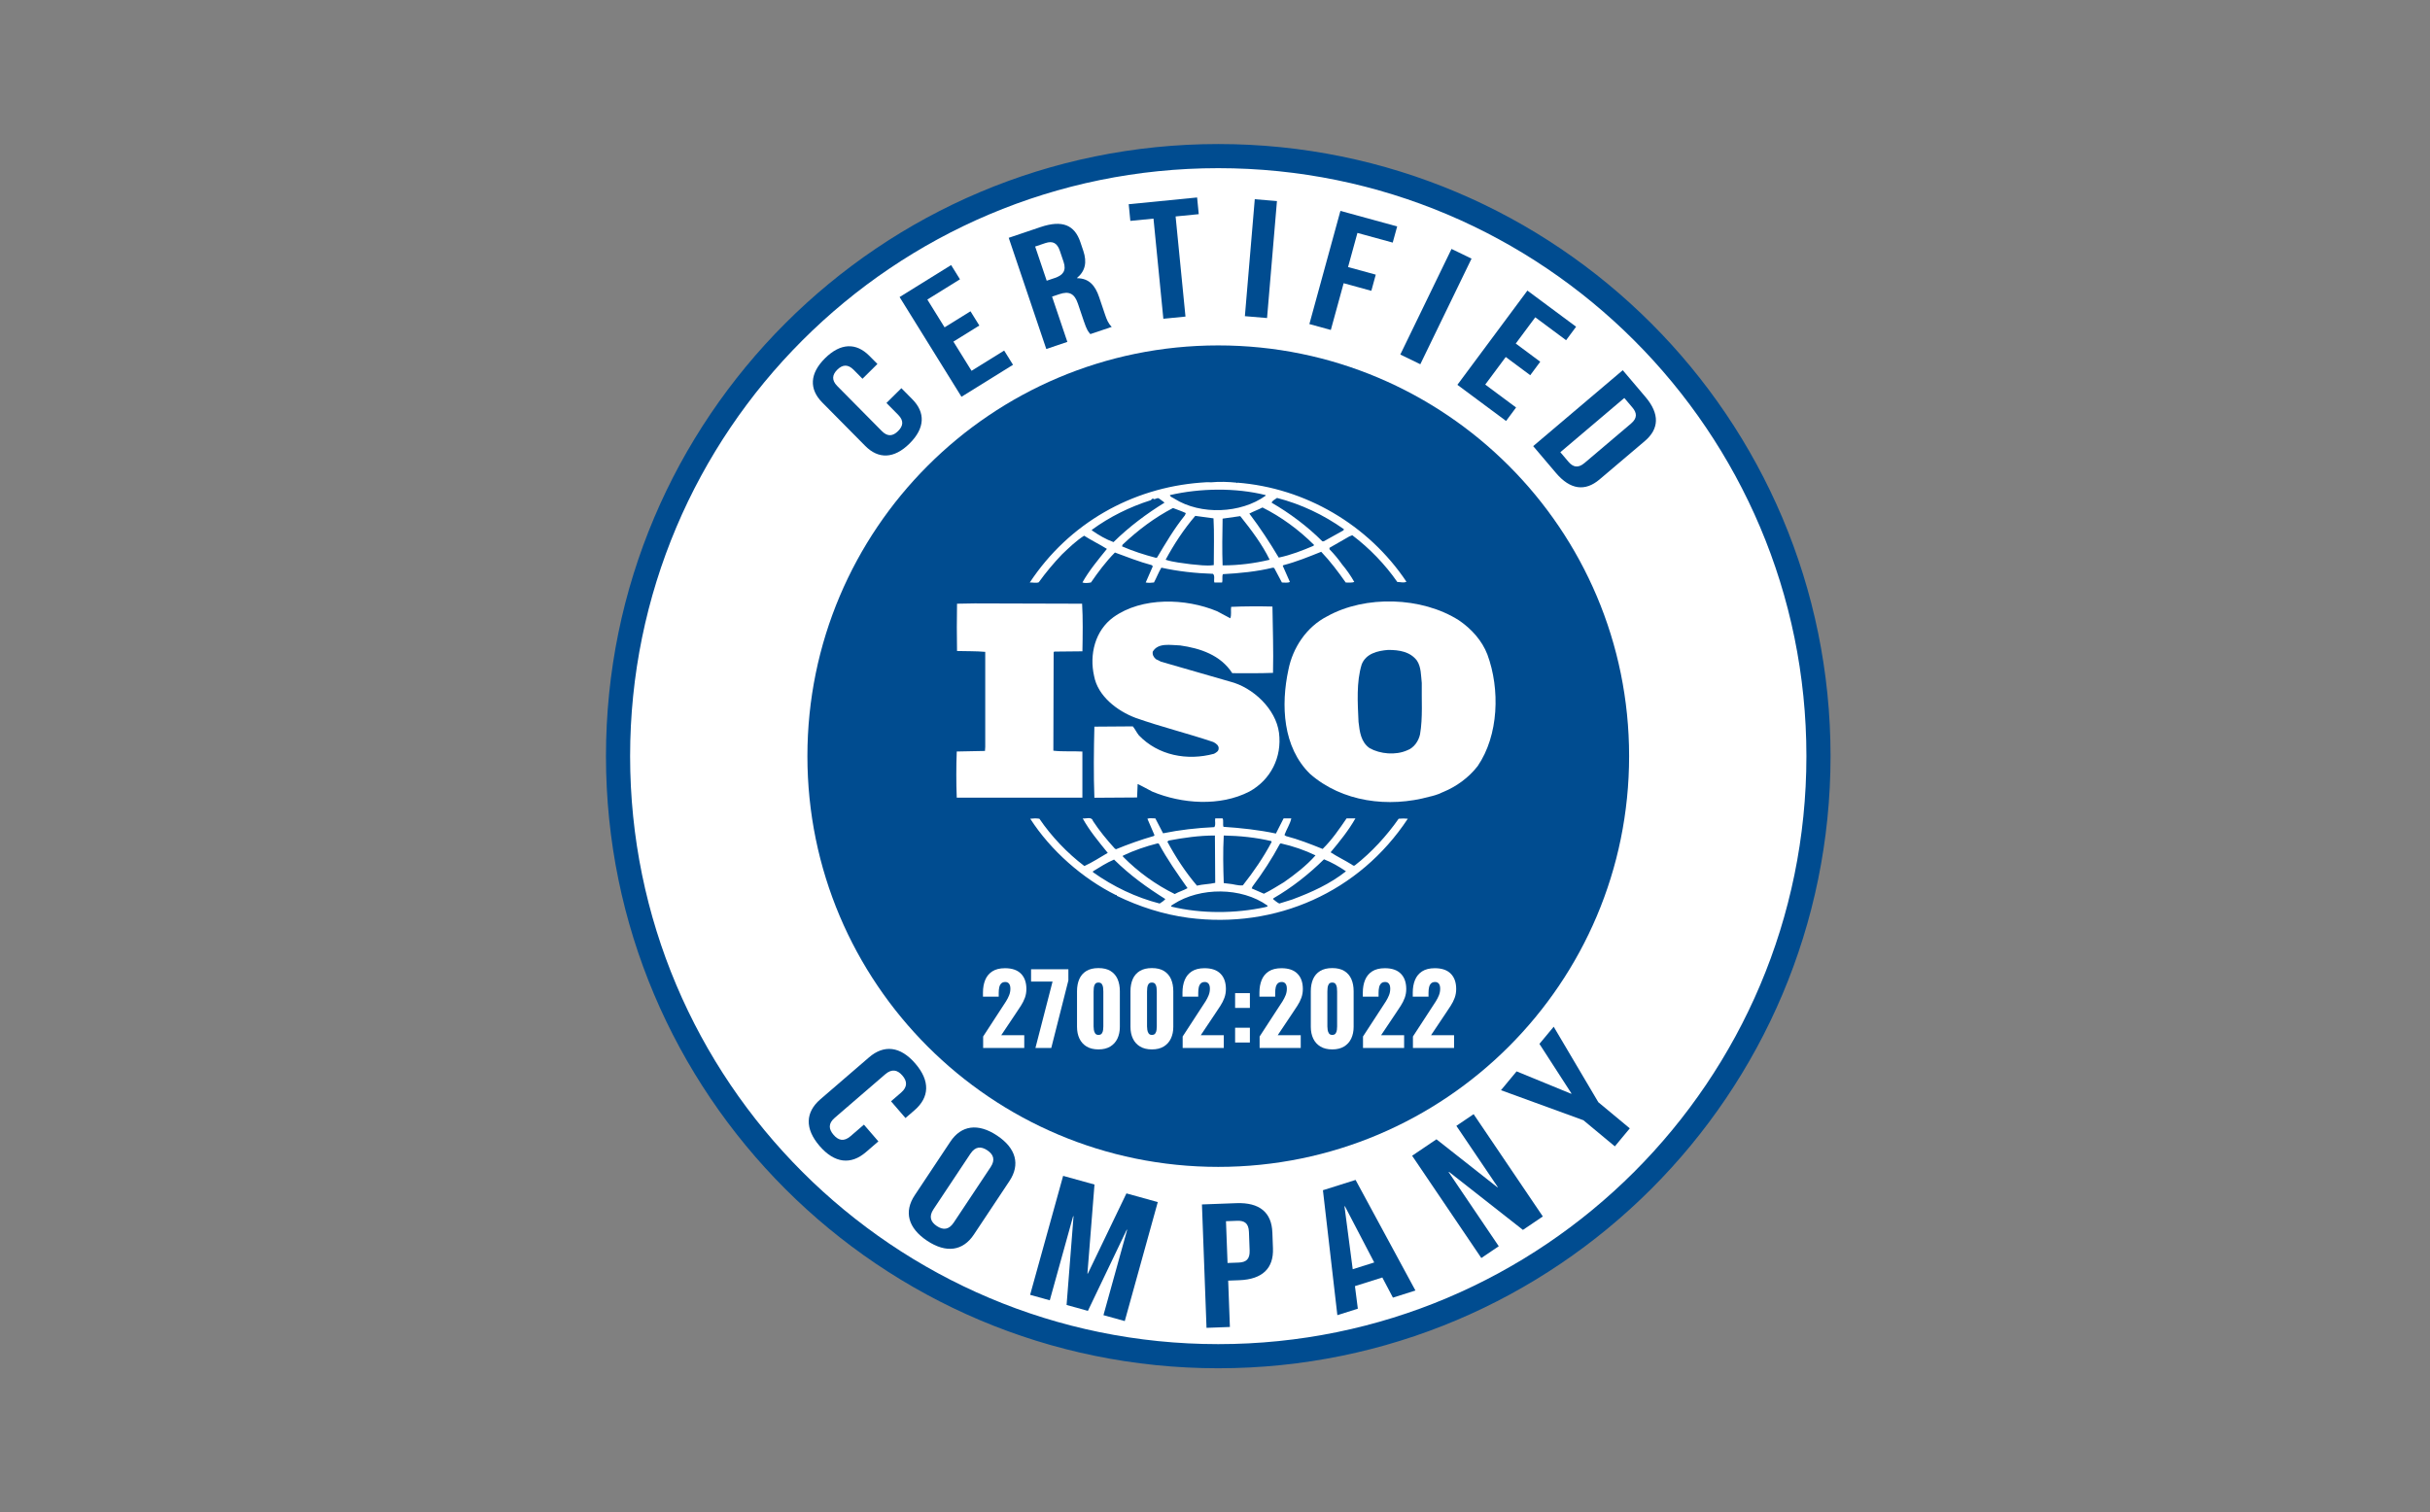 <svg width="302" height="188" viewBox="0 0 302 188" fill="none" xmlns="http://www.w3.org/2000/svg">
<rect x="0" y="0" width="302" height="188" fill="#808080" stroke="none"/>
<path d="M151.405 168.596C192.603 168.596 226 135.199 226 94.001C226 52.803 192.603 19.406 151.405 19.406C110.207 19.406 76.81 52.803 76.81 94.001C76.81 135.199 110.207 168.596 151.405 168.596Z" fill="white" stroke="#004C90" stroke-width="3" stroke-miterlimit="10"/>
<path d="M151.405 145.062C179.605 145.062 202.466 122.201 202.466 94.001C202.466 65.801 179.605 42.94 151.405 42.94C123.205 42.94 100.344 65.801 100.344 94.001C100.344 122.201 123.205 145.062 151.405 145.062Z" fill="#004C90"/>
<path d="M184.846 81.353C184.207 79.678 182.898 78.184 181.302 77.107C176.7 74.183 169.686 73.973 164.944 76.617C162.357 77.936 160.66 80.549 160.129 83.234C159.169 87.649 159.417 92.902 162.818 96.211C166.787 99.688 172.556 100.457 177.692 99.03C177.933 98.982 178.709 98.788 179.243 98.505L179.395 98.442C180.987 97.781 182.51 96.7 183.644 95.238C186.266 91.408 186.444 85.669 184.849 81.356L184.846 81.353ZM176.487 91.269C176.309 92.104 175.744 92.975 174.857 93.287C173.443 93.91 171.529 93.738 170.22 93.01C169.123 92.241 168.98 90.957 168.837 89.74C168.729 87.34 168.558 84.801 169.228 82.605C169.756 81.245 171.208 80.898 172.521 80.796C173.903 80.796 175.245 81.006 176.096 82.119C176.627 82.916 176.592 83.962 176.697 84.903C176.659 86.886 176.837 89.25 176.484 91.269H176.487Z" fill="white"/>
<path d="M134.523 93.429C133.353 93.359 132.044 93.461 130.912 93.321L130.947 81.104L131.017 81.003L134.523 80.968C134.561 78.984 134.592 76.858 134.484 75.05L121.139 75.012L118.94 75.05C118.905 76.893 118.905 79.048 118.94 80.93C120.145 80.968 121.276 80.93 122.445 81.037V92.867L122.411 93.353L118.905 93.423C118.832 95.368 118.832 97.249 118.905 99.163H134.519V93.423L134.523 93.429Z" fill="white"/>
<path d="M173.827 101.779C172.34 103.902 170.465 105.955 168.415 107.554C168.342 107.662 168.129 107.621 168.062 107.519C167.172 106.963 166.219 106.511 165.367 105.955C166.501 104.598 167.598 103.241 168.45 101.741H167.35C166.466 103.035 165.548 104.388 164.378 105.536C162.818 104.91 161.404 104.353 159.808 103.934L159.633 103.8C159.881 103.098 160.339 102.437 160.482 101.741H159.525L158.569 103.622C156.481 103.171 154.18 102.926 152.053 102.787C151.945 102.475 152.088 102.021 151.945 101.741H151.027C150.954 102.161 151.132 102.475 150.919 102.825C148.723 102.926 146.6 103.171 144.547 103.591L143.587 101.741C143.234 101.741 142.843 101.674 142.598 101.779L143.482 103.832L143.377 103.934C141.778 104.392 140.227 104.948 138.702 105.571L138.559 105.501C137.567 104.42 136.611 103.244 135.832 102.059C135.657 101.465 134.948 101.811 134.558 101.741C135.406 103.273 136.541 104.63 137.672 106.025C136.716 106.585 135.762 107.204 134.767 107.662C132.644 106.06 130.664 103.972 129.174 101.779C128.748 101.712 128.468 101.741 128.039 101.779C130.588 105.746 134.558 109.226 138.702 111.279C138.702 111.279 138.702 111.247 138.74 111.247C138.772 111.247 138.842 111.31 138.772 111.349C141.572 112.706 144.547 113.678 147.696 114.098C158.569 115.522 168.945 110.897 174.962 101.779C174.647 101.741 174.183 101.741 173.827 101.779ZM159.064 104.913L159.169 104.843C160.695 105.189 162.144 105.679 163.492 106.337C162.357 107.621 160.905 108.739 159.56 109.677C158.747 110.163 157.93 110.691 157.078 111.104L155.559 110.443L155.664 110.201C156.941 108.498 158.076 106.753 159.064 104.91V104.913ZM152.085 103.867C154.106 103.905 156.125 104.115 158 104.563L158.038 104.668C157.049 106.546 155.807 108.358 154.462 110.061C153.859 110.131 153.293 109.893 152.692 109.855L152.088 109.782C152.018 107.729 151.98 105.92 152.088 103.864L152.085 103.867ZM145.255 104.493C147.095 104.147 149.009 103.867 150.989 103.867L151.027 109.753C150.28 109.922 149.466 109.922 148.758 110.1C147.305 108.39 146.104 106.543 145.077 104.63L145.255 104.49V104.493ZM139.55 106.375C140.936 105.711 142.385 105.221 143.87 104.843L144.016 104.881C145.039 106.794 146.317 108.603 147.588 110.411C147.095 110.691 146.492 110.859 145.996 111.142C143.66 109.995 141.426 108.393 139.55 106.476V106.375ZM144.121 112.324C141.146 111.555 138.384 110.233 135.832 108.428V108.32C136.684 107.802 137.532 107.246 138.454 106.858C140.472 108.847 142.56 110.341 144.829 111.765C144.651 111.975 144.365 112.184 144.121 112.324ZM157.256 112.772C153.503 113.577 149.323 113.608 145.57 112.706C145.5 112.534 145.745 112.496 145.853 112.394C149.145 110.271 154.278 110.271 157.504 112.563C157.609 112.772 157.326 112.706 157.253 112.772H157.256ZM160.657 111.803L158.991 112.324C158.708 112.184 158.461 111.975 158.21 111.765L158.279 111.66C160.545 110.341 162.599 108.739 164.547 106.823C165.503 107.204 166.425 107.729 167.277 108.317C165.294 109.89 162.993 110.929 160.654 111.8L160.657 111.803Z" fill="white"/>
<path d="M129.107 72.374C129.959 71.189 130.912 70.044 131.974 68.929C132.892 68.058 133.744 67.225 134.735 66.596C135.657 67.187 136.684 67.68 137.567 68.236C136.471 69.587 135.339 70.95 134.523 72.409C134.77 72.517 135.231 72.482 135.587 72.409C136.471 71.122 137.427 69.835 138.562 68.687C140.081 69.247 141.572 69.835 143.132 70.254L143.272 70.394L142.389 72.412C142.779 72.485 143.027 72.45 143.415 72.412C143.733 71.824 143.978 71.163 144.334 70.569C146.39 71.026 148.551 71.265 150.747 71.335C151.03 71.583 150.817 72.104 150.922 72.415H151.879C151.983 72.072 151.844 71.684 151.983 71.376C154.04 71.268 156.198 71.058 158.187 70.572L158.359 70.61L159.316 72.415C159.637 72.415 160.059 72.488 160.307 72.345L159.42 70.334L159.493 70.264C161.118 69.844 162.643 69.218 164.2 68.595C165.3 69.743 166.323 71.1 167.248 72.418C167.636 72.418 168.024 72.457 168.31 72.349C167.884 71.586 167.35 70.823 166.787 70.156C166.323 69.495 165.831 68.907 165.227 68.281V68.103L167.706 66.679L168.065 66.539C170.223 68.172 172.133 70.156 173.659 72.349C174.084 72.349 174.44 72.495 174.793 72.317C170.045 65.22 162.22 60.656 153.76 60.001L153.722 60.068L153.652 60.001C152.695 59.9 151.526 59.858 150.499 59.96C150.112 59.928 149.651 59.96 149.19 60.001C140.691 60.659 132.867 65.01 127.979 72.418C128.335 72.383 128.757 72.527 129.113 72.383L129.107 72.374ZM143.803 69.313L143.66 69.345C142.207 68.967 140.79 68.509 139.446 67.921L139.512 67.712C141.461 65.868 143.514 64.336 145.78 63.154C146.314 63.364 146.844 63.535 147.372 63.783L147.267 64.053C145.919 65.728 144.858 67.534 143.8 69.313H143.803ZM150.849 70.251C149.86 70.391 148.974 70.219 147.979 70.143C147.025 70.003 145.821 69.901 144.864 69.584C145.891 67.677 147.095 65.83 148.548 64.13L150.814 64.438C150.919 66.243 150.849 68.335 150.849 70.251ZM151.945 70.289C151.875 68.439 151.91 66.389 151.945 64.473C152.654 64.371 153.433 64.263 154.141 64.162C155.524 65.897 156.871 67.68 157.793 69.584C155.88 70.041 153.928 70.286 151.948 70.286L151.945 70.289ZM163.244 67.852C161.858 68.439 160.441 68.999 158.921 69.317C157.825 67.473 156.62 65.63 155.27 63.847C155.765 63.577 156.369 63.367 156.9 63.087C159.207 64.235 161.435 65.868 163.31 67.743L163.244 67.852ZM158.708 61.899C161.683 62.668 164.48 63.987 167.029 65.795L166.959 65.935L164.518 67.292H164.34C162.465 65.417 160.269 63.783 158.038 62.493C158.108 62.248 158.464 62.074 158.708 61.902V61.899ZM157.294 61.552V61.622C154.211 63.844 149.218 64.053 145.964 62C145.783 61.861 145.43 61.794 145.395 61.549C149.149 60.681 153.576 60.612 157.294 61.549V61.552ZM135.692 65.868C137.923 64.235 140.402 63.017 143.024 62.182C143.132 62.074 143.199 61.972 143.342 61.972V62.042C143.625 62.108 143.838 61.794 144.086 62C144.299 62.178 144.55 62.318 144.725 62.49C142.528 63.844 140.367 65.446 138.387 67.391C137.431 67.047 136.547 66.523 135.695 65.932V65.865L135.692 65.868Z" fill="white"/>
<path d="M150.884 93.703C147.553 94.609 143.939 93.919 141.534 91.408C141.254 91.059 141.073 90.646 140.79 90.299L136.01 90.334C135.937 93.15 135.902 96.389 136.01 99.173L141.318 99.138L141.387 97.466C141.991 97.743 142.592 98.092 143.196 98.404C146.879 99.935 151.621 100.285 155.27 98.404C157.927 96.945 159.344 94.129 158.953 91.094C158.565 88.141 155.731 85.459 152.864 84.731L144.292 82.258L143.657 81.944C143.374 81.702 143.196 81.391 143.266 81.006C143.939 79.859 145.497 80.209 146.666 80.237C149.145 80.587 151.694 81.423 153.147 83.685C154.704 83.685 156.509 83.717 158.21 83.647C158.279 80.796 158.178 78.292 158.14 75.403C156.547 75.365 154.599 75.365 153.007 75.441C152.937 75.854 153.074 76.442 152.899 76.862L151.272 75.991C147.375 74.358 141.921 74.186 138.381 76.725C136.077 78.394 135.371 81.391 135.972 84.032C136.433 86.536 138.839 88.38 141.143 89.247C144.292 90.36 147.588 91.164 150.779 92.241C151.097 92.384 151.519 92.699 151.45 93.08C151.45 93.388 151.129 93.566 150.884 93.7V93.703Z" fill="white"/>
<path d="M122.185 130.276V128.852L124.527 125.254C124.705 124.988 124.87 124.73 125.029 124.482C125.185 124.231 125.315 123.98 125.417 123.723C125.519 123.465 125.57 123.195 125.57 122.912C125.57 122.629 125.512 122.423 125.401 122.283C125.287 122.146 125.134 122.076 124.944 122.076C124.727 122.076 124.556 122.137 124.435 122.257C124.314 122.378 124.232 122.54 124.187 122.741C124.143 122.941 124.12 123.166 124.12 123.418V123.901H122.163V123.383C122.163 122.804 122.255 122.286 122.439 121.832C122.623 121.377 122.919 121.018 123.32 120.757C123.72 120.497 124.251 120.363 124.902 120.363C125.779 120.363 126.44 120.592 126.889 121.047C127.337 121.501 127.559 122.137 127.559 122.947C127.559 123.341 127.496 123.707 127.372 124.047C127.248 124.384 127.082 124.714 126.876 125.032C126.669 125.35 126.45 125.684 126.218 126.027L124.432 128.696H127.295V130.279H122.188L122.185 130.276Z" fill="white"/>
<path d="M128.684 130.276L130.811 122.028H128.141V120.493H132.778V121.882L130.652 130.276H128.684Z" fill="white"/>
<path d="M136.522 130.457C135.934 130.457 135.441 130.34 135.047 130.101C134.653 129.863 134.354 129.536 134.154 129.116C133.954 128.697 133.852 128.21 133.852 127.654V123.221C133.852 122.649 133.947 122.147 134.135 121.717C134.322 121.285 134.615 120.952 135.009 120.71C135.403 120.468 135.905 120.348 136.519 120.348C137.132 120.348 137.631 120.468 138.022 120.71C138.413 120.952 138.702 121.288 138.893 121.717C139.08 122.15 139.175 122.649 139.175 123.221V127.654C139.175 128.201 139.074 128.687 138.874 129.11C138.673 129.533 138.375 129.863 137.98 130.101C137.586 130.34 137.1 130.457 136.519 130.457H136.522ZM136.522 128.655C136.716 128.655 136.852 128.592 136.938 128.468C137.024 128.344 137.075 128.198 137.094 128.032C137.113 127.867 137.122 127.724 137.122 127.603V123.268C137.122 123.132 137.113 122.976 137.097 122.804C137.081 122.633 137.03 122.477 136.944 122.347C136.859 122.213 136.716 122.147 136.515 122.147C136.315 122.147 136.172 122.213 136.086 122.347C136 122.48 135.953 122.633 135.937 122.804C135.921 122.976 135.911 123.132 135.911 123.268V127.603C135.911 127.724 135.924 127.867 135.946 128.032C135.969 128.198 136.026 128.344 136.109 128.468C136.194 128.592 136.328 128.655 136.512 128.655H136.522Z" fill="white"/>
<path d="M143.164 130.457C142.576 130.457 142.083 130.34 141.689 130.101C141.295 129.863 140.997 129.536 140.796 129.116C140.596 128.697 140.494 128.21 140.494 127.654V123.221C140.494 122.649 140.59 122.147 140.777 121.717C140.965 121.285 141.257 120.952 141.651 120.71C142.045 120.468 142.547 120.348 143.161 120.348C143.774 120.348 144.273 120.468 144.664 120.71C145.055 120.952 145.344 121.288 145.535 121.717C145.722 122.15 145.818 122.649 145.818 123.221V127.654C145.818 128.201 145.716 128.687 145.516 129.11C145.316 129.533 145.017 129.863 144.623 130.101C144.229 130.34 143.742 130.457 143.161 130.457H143.164ZM143.164 128.655C143.358 128.655 143.495 128.592 143.58 128.468C143.666 128.344 143.717 128.198 143.736 128.032C143.755 127.867 143.765 127.724 143.765 127.603V123.268C143.765 123.132 143.755 122.976 143.739 122.804C143.723 122.633 143.673 122.477 143.587 122.347C143.501 122.213 143.358 122.147 143.158 122.147C142.957 122.147 142.814 122.213 142.729 122.347C142.643 122.48 142.595 122.633 142.579 122.804C142.563 122.976 142.554 123.132 142.554 123.268V127.603C142.554 127.724 142.567 127.867 142.589 128.032C142.611 128.198 142.668 128.344 142.751 128.468C142.837 128.592 142.97 128.655 143.155 128.655H143.164Z" fill="white"/>
<path d="M146.981 130.276V128.852L149.323 125.254C149.501 124.988 149.667 124.73 149.826 124.482C149.981 124.231 150.112 123.98 150.213 123.723C150.315 123.465 150.366 123.195 150.366 122.912C150.366 122.629 150.309 122.423 150.197 122.283C150.083 122.146 149.93 122.076 149.74 122.076C149.524 122.076 149.352 122.137 149.231 122.257C149.11 122.378 149.028 122.54 148.983 122.741C148.939 122.941 148.917 123.166 148.917 123.418V123.901H146.959V123.383C146.959 122.804 147.051 122.286 147.235 121.832C147.42 121.377 147.715 121.018 148.116 120.757C148.516 120.497 149.047 120.363 149.698 120.363C150.576 120.363 151.237 120.592 151.685 121.047C152.133 121.501 152.355 122.137 152.355 122.947C152.355 123.341 152.292 123.707 152.168 124.047C152.044 124.384 151.879 124.714 151.672 125.032C151.465 125.35 151.246 125.684 151.014 126.027L149.228 128.696H152.092V130.279H146.984L146.981 130.276Z" fill="white"/>
<path d="M153.499 125.3V123.463H155.336V125.3H153.499ZM153.499 129.6V127.763H155.336V129.6H153.499Z" fill="white"/>
<path d="M156.544 130.276V128.852L158.886 125.254C159.064 124.988 159.23 124.73 159.389 124.482C159.544 124.231 159.675 123.98 159.776 123.723C159.878 123.465 159.929 123.195 159.929 122.912C159.929 122.629 159.872 122.423 159.76 122.283C159.646 122.146 159.494 122.076 159.303 122.076C159.087 122.076 158.915 122.137 158.794 122.257C158.674 122.378 158.591 122.54 158.546 122.741C158.502 122.941 158.48 123.166 158.48 123.418V123.901H156.522V123.383C156.522 122.804 156.614 122.286 156.798 121.832C156.983 121.377 157.278 121.018 157.679 120.757C158.079 120.497 158.61 120.363 159.261 120.363C160.139 120.363 160.8 120.592 161.248 121.047C161.696 121.501 161.918 122.137 161.918 122.947C161.918 123.341 161.855 123.707 161.731 124.047C161.607 124.384 161.442 124.714 161.235 125.032C161.029 125.35 160.809 125.684 160.577 126.027L158.791 128.696H161.655V130.279H156.547L156.544 130.276Z" fill="white"/>
<path d="M165.577 130.457C164.989 130.457 164.496 130.34 164.102 130.101C163.708 129.863 163.409 129.536 163.209 129.116C163.009 128.697 162.907 128.21 162.907 127.654V123.221C162.907 122.649 163.002 122.147 163.19 121.717C163.377 121.285 163.67 120.952 164.064 120.71C164.458 120.468 164.96 120.348 165.573 120.348C166.187 120.348 166.686 120.468 167.077 120.71C167.468 120.952 167.757 121.288 167.947 121.717C168.135 122.15 168.23 122.649 168.23 123.221V127.654C168.23 128.201 168.129 128.687 167.928 129.11C167.728 129.533 167.429 129.863 167.035 130.101C166.641 130.34 166.155 130.457 165.573 130.457H165.577ZM165.577 128.655C165.77 128.655 165.907 128.592 165.993 128.468C166.079 128.344 166.13 128.198 166.149 128.032C166.168 127.867 166.177 127.724 166.177 127.603V123.268C166.177 123.132 166.168 122.976 166.152 122.804C166.136 122.633 166.085 122.477 165.999 122.347C165.913 122.213 165.77 122.147 165.57 122.147C165.37 122.147 165.227 122.213 165.141 122.347C165.055 122.48 165.008 122.633 164.992 122.804C164.976 122.976 164.966 123.132 164.966 123.268V127.603C164.966 127.724 164.979 127.867 165.001 128.032C165.024 128.198 165.081 128.344 165.163 128.468C165.249 128.592 165.383 128.655 165.567 128.655H165.577Z" fill="white"/>
<path d="M169.394 130.276V128.852L171.736 125.254C171.914 124.988 172.079 124.73 172.238 124.482C172.394 124.231 172.524 123.98 172.626 123.723C172.727 123.465 172.778 123.195 172.778 122.912C172.778 122.629 172.721 122.423 172.61 122.283C172.495 122.146 172.343 122.076 172.152 122.076C171.936 122.076 171.764 122.137 171.644 122.257C171.523 122.378 171.44 122.54 171.396 122.741C171.351 122.941 171.329 123.166 171.329 123.418V123.901H169.371V123.383C169.371 122.804 169.463 122.286 169.648 121.832C169.832 121.377 170.128 121.018 170.528 120.757C170.929 120.497 171.459 120.363 172.111 120.363C172.988 120.363 173.649 120.592 174.097 121.047C174.545 121.501 174.768 122.137 174.768 122.947C174.768 123.341 174.704 123.707 174.58 124.047C174.456 124.384 174.291 124.714 174.085 125.032C173.878 125.35 173.659 125.684 173.427 126.027L171.64 128.696H174.504V130.279H169.397L169.394 130.276Z" fill="white"/>
<path d="M175.6 130.276V128.852L177.943 125.254C178.121 124.988 178.286 124.73 178.445 124.482C178.601 124.231 178.731 123.98 178.833 123.723C178.934 123.465 178.985 123.195 178.985 122.912C178.985 122.629 178.928 122.423 178.817 122.283C178.702 122.146 178.55 122.076 178.359 122.076C178.143 122.076 177.971 122.137 177.851 122.257C177.73 122.378 177.647 122.54 177.603 122.741C177.558 122.941 177.536 123.166 177.536 123.418V123.901H175.578V123.383C175.578 122.804 175.67 122.286 175.855 121.832C176.039 121.377 176.335 121.018 176.735 120.757C177.136 120.497 177.666 120.363 178.318 120.363C179.195 120.363 179.856 120.592 180.304 121.047C180.752 121.501 180.975 122.137 180.975 122.947C180.975 123.341 180.911 123.707 180.787 124.047C180.663 124.384 180.498 124.714 180.291 125.032C180.085 125.35 179.866 125.684 179.634 126.027L177.847 128.696H180.711V130.279H175.604L175.6 130.276Z" fill="white"/>
<path d="M112.021 48.254L113.385 49.634C115.028 51.293 114.964 53.231 113.035 55.142C111.106 57.052 109.167 57.09 107.527 55.431L102.191 50.037C100.548 48.378 100.611 46.44 102.541 44.53C104.47 42.623 106.408 42.581 108.048 44.24L109.046 45.248L107.19 47.085L106.091 45.972C105.356 45.232 104.686 45.34 104.06 45.957C103.434 46.576 103.319 47.247 104.053 47.987L109.596 53.591C110.33 54.331 110.985 54.21 111.611 53.591C112.237 52.971 112.364 52.316 111.633 51.576L110.168 50.095L112.024 48.258L112.021 48.254Z" fill="#004C90"/>
<path d="M117.389 40.697L120.612 38.698L121.711 40.468L118.489 42.468L120.742 46.097L124.797 43.58L125.897 45.35L119.493 49.326L111.802 36.928L118.206 32.952L119.305 34.722L115.25 37.239L117.392 40.694L117.389 40.697Z" fill="#004C90"/>
<path d="M135.508 41.536C135.244 41.228 135.076 41.044 134.697 39.919L133.963 37.748C133.531 36.464 132.844 36.168 131.656 36.569L130.75 36.874L132.651 42.503L130.032 43.386L125.363 29.564L129.314 28.229C132.028 27.314 133.547 27.966 134.268 30.098L134.634 31.185C135.114 32.606 134.872 33.699 133.858 34.548L133.871 34.586C135.333 34.598 136.108 35.479 136.595 36.922L137.316 39.054C137.542 39.725 137.733 40.211 138.168 40.637L135.501 41.536H135.508ZM128.649 30.651L130.083 34.897L131.106 34.551C132.082 34.22 132.558 33.664 132.183 32.558L131.723 31.195C131.389 30.206 130.839 29.911 129.908 30.222L128.646 30.648L128.649 30.651Z" fill="#004C90"/>
<path d="M140.275 25.388L148.777 24.549L148.98 26.624L146.104 26.907L147.331 39.356L144.581 39.626L143.355 27.177L140.478 27.46L140.275 25.385V25.388Z" fill="#004C90"/>
<path d="M155.943 24.765L158.699 24.997L157.469 39.537L154.714 39.305L155.943 24.765Z" fill="#004C90"/>
<path d="M167.537 33.199L170.979 34.143L170.43 36.152L166.988 35.208L165.395 41.018L162.729 40.287L166.587 26.217L173.64 28.149L173.087 30.158L168.701 28.956L167.537 33.196V33.199Z" fill="#004C90"/>
<path d="M180.393 30.946L182.882 32.151L176.516 45.28L174.03 44.075L180.396 30.946H180.393Z" fill="#004C90"/>
<path d="M188.377 42.706L191.421 44.969L190.179 46.644L187.134 44.381L184.585 47.81L188.418 50.658L187.175 52.333L181.124 47.839L189.826 36.124L195.877 40.618L194.635 42.293L190.802 39.445L188.377 42.709V42.706Z" fill="#004C90"/>
<path d="M201.674 46.02L204.503 49.354C206.289 51.462 206.197 53.321 204.417 54.83L198.788 59.604C197.009 61.114 195.159 60.901 193.373 58.794L190.544 55.46L201.674 46.024V46.02ZM201.871 49.475L193.919 56.216L194.927 57.405C195.496 58.075 196.122 58.234 196.92 57.56L202.707 52.653C203.502 51.98 203.448 51.334 202.879 50.664L201.871 49.475Z" fill="#004C90"/>
<path d="M109.161 141.896L107.616 143.227C105.757 144.832 103.726 144.626 101.86 142.464C99.995 140.303 100.093 138.266 101.953 136.661L107.998 131.449C109.857 129.844 111.888 130.05 113.753 132.212C115.619 134.373 115.52 136.41 113.661 138.015L112.533 138.988L110.737 136.906L111.983 135.832C112.812 135.116 112.749 134.401 112.145 133.702C111.541 133 110.845 132.835 110.016 133.55L103.739 138.962C102.909 139.677 102.989 140.376 103.593 141.076C104.196 141.775 104.877 141.959 105.706 141.244L107.368 139.811L109.164 141.892L109.161 141.896Z" fill="#004C90"/>
<path d="M118.101 141.938C119.461 139.891 121.537 139.586 123.914 141.166C126.291 142.745 126.812 144.779 125.452 146.823L121.034 153.472C119.674 155.518 117.599 155.824 115.222 154.244C112.844 152.664 112.323 150.63 113.683 148.587L118.101 141.938ZM116.016 150.325C115.409 151.237 115.663 151.908 116.432 152.42C117.202 152.931 117.917 152.906 118.524 151.994L123.113 145.091C123.72 144.179 123.466 143.508 122.697 142.996C121.927 142.485 121.212 142.51 120.605 143.422L116.016 150.325Z" fill="#004C90"/>
<path d="M135.142 158.324L135.193 158.336L139.992 148.357L143.889 149.438L139.786 164.229L137.138 163.495L140.081 152.889L140.03 152.876L135.203 162.961L132.555 162.227L133.42 151.201L133.369 151.189L130.467 161.648L128.023 160.968L132.126 146.177L136.023 147.257L135.145 158.324H135.142Z" fill="#004C90"/>
<path d="M158.13 153.203L158.203 155.196C158.295 157.65 156.919 159.042 154.011 159.15L152.638 159.201L152.851 164.963L149.946 165.071L149.377 149.73L153.655 149.571C156.56 149.463 158.038 150.747 158.127 153.2L158.13 153.203ZM152.365 151.815L152.559 157.008L153.932 156.957C154.856 156.922 155.346 156.553 155.305 155.457L155.219 153.156C155.177 152.059 154.663 151.729 153.738 151.764L152.365 151.815Z" fill="#004C90"/>
<path d="M175.909 160.431L173.112 161.315L171.796 158.811L168.392 159.885L168.752 162.691L166.206 163.495L164.413 147.963L168.472 146.683L175.912 160.435L175.909 160.431ZM168.116 157.784L170.789 156.942L167.143 149.95L167.092 149.966L168.116 157.784Z" fill="#004C90"/>
<path d="M180.082 145.687L180.037 145.716L186.266 154.926L184.099 156.391L175.499 143.676L178.521 141.632L186.098 147.601L186.142 147.572L180.997 139.96L183.142 138.508L191.742 151.224L189.27 152.895L180.085 145.684L180.082 145.687Z" fill="#004C90"/>
<path d="M196.783 139.262L186.54 135.527L188.482 133.188L195.264 135.972L195.299 135.931L191.32 129.771L193.093 127.636L198.639 137.021L202.551 140.272L200.692 142.51L196.78 139.258L196.783 139.262Z" fill="#004C90"/>
</svg>
